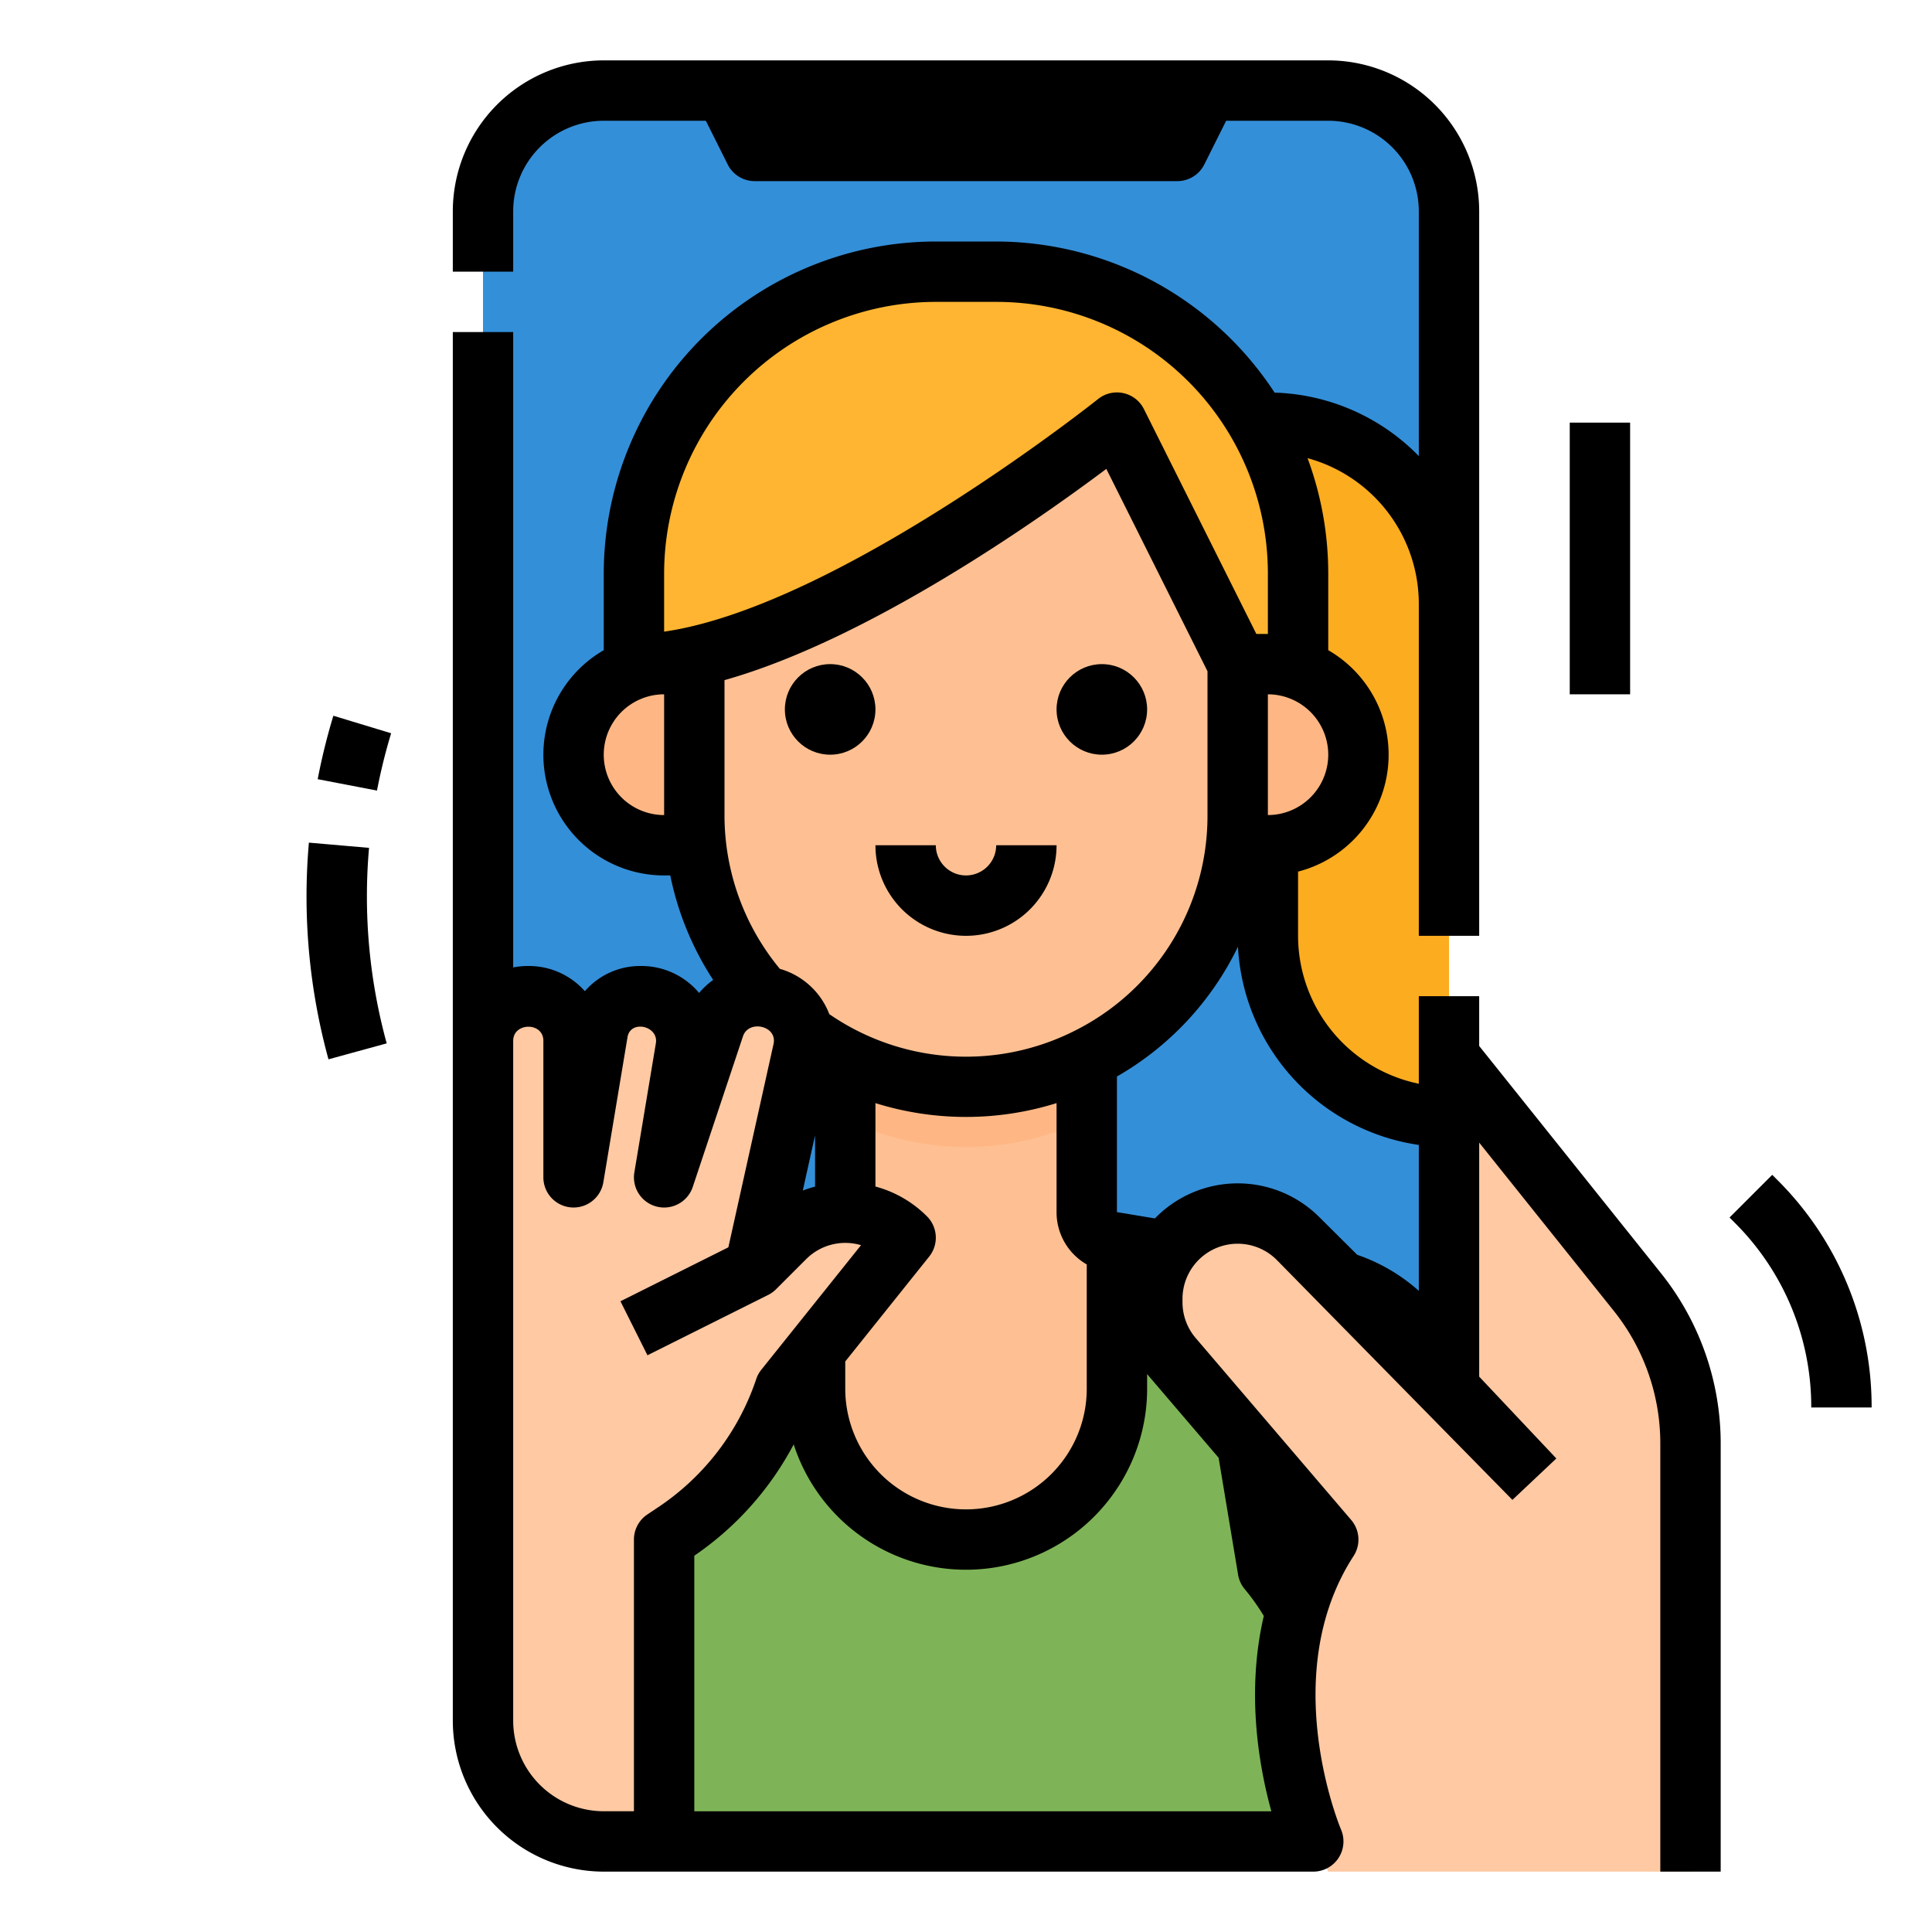 <?xml version="1.0"?>
<svg xmlns="http://www.w3.org/2000/svg" viewBox="0 0 512 512" width="512" height="512"><g id="Filled_outline" data-name="Filled outline"><path d="M384,56V456a32,32,0,0,1-32,32H160a31.987,31.987,0,0,1-32-32V56a32,32,0,0,1,32-32H352A32,32,0,0,1,384,56Z" style="fill:#348fd9"/><polygon points="200 40 312 40 320 24 192 24 200 40" style="fill:#2b78b8"/><path d="M384,377.88V456a32,32,0,0,1-32,32H160a32,32,0,0,1-32-32V377.88a40,40,0,0,1,33.42-39.45l28.12-4.69.17-.03L216,329.33l1.32-.22a8,8,0,0,0,6.68-7.89V264h64v57.22a8,8,0,0,0,6.68,7.89l1.32.22,26.29,4.38,28.29,4.72A40,40,0,0,1,384,377.88Z" style="fill:#fec093"/><path d="M288,264v32.51a72.1,72.1,0,0,1-64,0V264Z" style="fill:#feb784"/><path d="M341.72,488H170.28A62.1,62.1,0,0,1,176,416l13.54-82.26.17-.03L216,329.33V368a40,40,0,0,0,80,0V329.33l26.29,4.38L336,416A62.1,62.1,0,0,1,341.72,488Z" style="fill:#7eb457"/><path d="M336,112H312v32h8a16,16,0,0,1,16,16v88a48,48,0,0,0,48,48V160A48,48,0,0,0,336,112Z" style="fill:#fcac1f"/><path d="M176,176h8a0,0,0,0,1,0,0v48a0,0,0,0,1,0,0h-8a24,24,0,0,1-24-24v0A24,24,0,0,1,176,176Z" style="fill:#feb784"/><path d="M256,288h0a72,72,0,0,1-72-72V160a64,64,0,0,1,64-64h16a64,64,0,0,1,64,64v56A72,72,0,0,1,256,288Z" style="fill:#fec093"/><path d="M248,72a80,80,0,0,0-80,80h0v24c48,0,128-64,128-64l32,64,16,8V152a80,80,0,0,0-80-80Z" style="fill:#ffb531"/><path d="M328,176h8a24,24,0,0,1,24,24v0a24,24,0,0,1-24,24h-8a0,0,0,0,1,0,0V176A0,0,0,0,1,328,176Z" style="fill:#feb784"/><path d="M139.837,264h.326A11.836,11.836,0,0,1,152,275.837V312l6.406-38.456A11.42,11.42,0,0,1,169.671,264h.3A11.847,11.847,0,0,1,181.7,277.786C179.339,291.968,176,312,176,312l13.3-39.906A11.837,11.837,0,0,1,200.531,264h.713A11.836,11.836,0,0,1,212.8,278.4L200,336l8-8a22.627,22.627,0,0,1,32,0h0l-32,40h0a73.735,73.735,0,0,1-29.049,38.033L176,408v80H160a32,32,0,0,1-32-32V275.837A11.836,11.836,0,0,1,139.837,264Z" style="fill:#fec9a3"/><path d="M433.976,342.469,384,280v88l-40-39.771a22.628,22.628,0,0,0-16-6.627h0a22.626,22.626,0,0,0-22.627,22.627v.871a22.627,22.627,0,0,0,5.6,14.9L352,408a84.977,84.977,0,0,0-3.139,81.723L352,496h96V382.45A64,64,0,0,0,433.976,342.469Z" style="fill:#fec9a3"/><circle cx="220" cy="188" r="12"/><circle cx="292" cy="188" r="12"/><path d="M256,232a8.009,8.009,0,0,1-8-8H232a24,24,0,0,0,48,0H264A8.009,8.009,0,0,1,256,232Z"/><rect x="416" y="112" width="16" height="72"/><path d="M84.192,206.493l15.713,3.014a149.915,149.915,0,0,1,3.75-15.184l-15.31-4.646A165.507,165.507,0,0,0,84.192,206.493Z"/><path d="M97.8,224.692l-15.94-1.384a163.1,163.1,0,0,0,5.191,57.425l15.43-4.23A147.167,147.167,0,0,1,97.8,224.692Z"/><path d="M471.03,312.716l-1.373-1.373-11.314,11.314,1.373,1.373A68.8,68.8,0,0,1,480,373h16A84.7,84.7,0,0,0,471.03,312.716Z"/><path d="M392,277.193V264H376V287.2A40.069,40.069,0,0,1,344,248V230.987a31.989,31.989,0,0,0,8-58.682V152a88.143,88.143,0,0,0-5.485-30.587A40.063,40.063,0,0,1,376,160v88h16V56a40.045,40.045,0,0,0-40-40H160a40.045,40.045,0,0,0-40,40V72h16V56a24.028,24.028,0,0,1,24-24h27.056l5.789,11.578A8,8,0,0,0,200,48H312a8,8,0,0,0,7.155-4.422L324.944,32H352a24.028,24.028,0,0,1,24,24v64.861a55.823,55.823,0,0,0-38.225-16.816A88.326,88.326,0,0,0,264,64H248a88.1,88.1,0,0,0-88,88v20.305A31.989,31.989,0,0,0,176,232h1.63A79.678,79.678,0,0,0,189,259.692a19.834,19.834,0,0,0-3.732,3.46l-.1-.123A19.869,19.869,0,0,0,169.976,256h-.305a19.37,19.37,0,0,0-14.678,6.676A19.793,19.793,0,0,0,140.163,256h-.326a19.8,19.8,0,0,0-3.837.38V88H120V456a40.045,40.045,0,0,0,40,40H348.03a8,8,0,0,0,7.356-11.146c-.174-.406-17.118-40.946,3.328-72.5a8,8,0,0,0-.633-9.548l-41.089-48.07a14.624,14.624,0,0,1-3.619-9.632v-.871A14.627,14.627,0,0,1,338.359,333.9l62.447,63.586,11.642-10.976L392,364.823V302.807l35.729,44.661A56.2,56.2,0,0,1,440,382.45V496h16V382.45a72.267,72.267,0,0,0-15.777-44.978ZM352,200a16.019,16.019,0,0,1-16,16V184A16.019,16.019,0,0,1,352,200ZM176,216a16,16,0,0,1,0-32Zm6.244-49.765q-3.232.727-6.244,1.157V152a72.081,72.081,0,0,1,72-72h16a71.983,71.983,0,0,1,72,72v16h-3.056l-29.789-59.578A8,8,0,0,0,291,105.753C290.376,106.254,227.789,156.017,182.244,166.235Zm63.413,156.108a30.43,30.43,0,0,0-13.657-7.9V292.338a80.487,80.487,0,0,0,48,0V321.22a15.946,15.946,0,0,0,8,13.87V368a31.906,31.906,0,0,1-4.871,16.971,32.469,32.469,0,0,1-4.5,5.652A32,32,0,0,1,224,368v-7.194L246.247,333A8,8,0,0,0,245.657,322.343Zm38.778-48.994a63.822,63.822,0,0,1-64.66-4.593,19.862,19.862,0,0,0-13.109-12.006A63.817,63.817,0,0,1,192,216V180.244c38.386-10.838,83.322-42.578,101.186-55.983L320,177.889V216A63.675,63.675,0,0,1,284.435,273.349ZM216,300.877v13.585a30.51,30.51,0,0,0-3.253,1.053ZM171.562,401.344A8,8,0,0,0,168,408v72h-8a24.028,24.028,0,0,1-24-24V275.837c0-4.93,8-5.056,8,0V312a8,8,0,0,0,15.892,1.314l6.405-38.455c.782-4.695,8.283-3,7.516,1.61l-5.7,34.216a8,8,0,0,0,15.482,3.844l13.3-39.9c1.492-4.477,9.178-2.814,8.1,2.045l-11.972,53.878-28.595,14.3,7.156,14.31s31.964-15.982,32-16a7.974,7.974,0,0,0,2.08-1.5l8-8a14.643,14.643,0,0,1,14.513-3.676L201.753,363a7.987,7.987,0,0,0-1.343,2.468,66.048,66.048,0,0,1-25.9,33.906Zm151.382-15.025,5.164,31a8.015,8.015,0,0,0,1.746,3.808,56.563,56.563,0,0,1,5.067,7.117c-4.744,20.348-1.255,39.975,2,51.761H184V412.277a82.165,82.165,0,0,0,26.334-29.5,47.992,47.992,0,0,0,79.6,19.162,48.516,48.516,0,0,0,6.739-8.456A47.876,47.876,0,0,0,304,368v-3.868q.432.543.89,1.066ZM376,342.086a47.845,47.845,0,0,0-16.32-9.548l-10.023-9.965a30.592,30.592,0,0,0-43.6.322l-8.74-1.457h-.007L296,321.22V285.285a79.57,79.57,0,0,0,32.074-34.4A56.09,56.09,0,0,0,376,303.419Z"/></g></svg>
